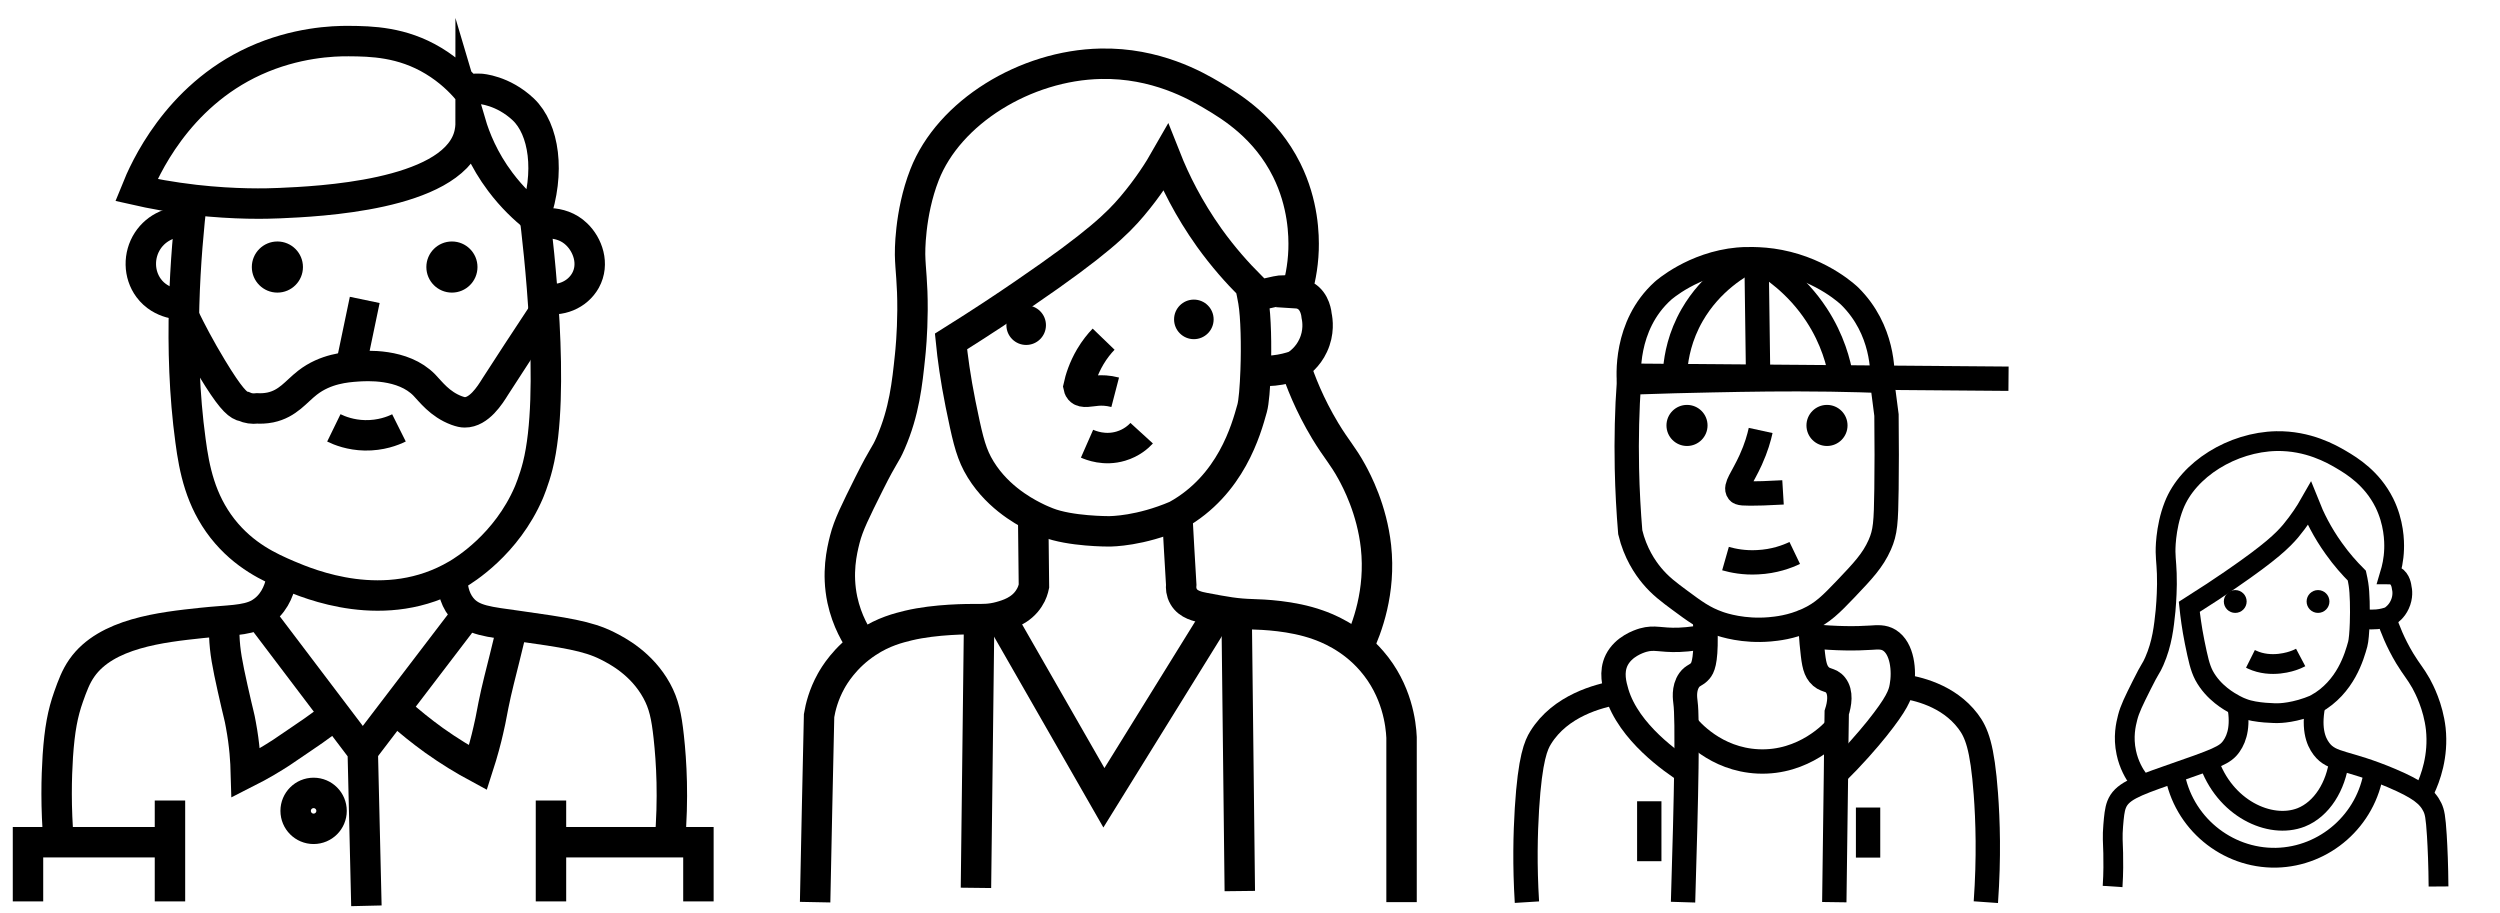 <?xml version="1.0" encoding="utf-8"?>
<!-- Generator: Adobe Illustrator 25.3.1, SVG Export Plug-In . SVG Version: 6.00 Build 0)  -->
<svg version="1.1" id="Calque_1" xmlns="http://www.w3.org/2000/svg" xmlns:xlink="http://www.w3.org/1999/xlink" x="0px" y="0px"
	 viewBox="0 0 1643 600" style="enable-background:new 0 0 1643 600;" xml:space="preserve">
<style type="text/css">
	.st0{fill:none;stroke:#000000;stroke-width:20;stroke-miterlimit:10;}
	.st1{fill:none;stroke:#000000;stroke-width:13;stroke-miterlimit:10;}
	.st2{fill:none;stroke:#000000;stroke-width:16;stroke-miterlimit:10;}
</style>
<path class="st0" d="M851.3,240.3c3.3,10.1,9.2,25.5,19.6,42.8c7.7,12.7,11.4,15.9,17.5,27c3.3,6,13.2,24.7,15.9,49.2
	c3.2,29.5-5.8,53.4-11.8,66.2"/>
<path class="st0" d="M766.2,103.9c-4.5,7.9-11.7,19.3-22.2,31.7c-9.4,11.1-22.6,24.3-70.6,57.1c-12.2,8.4-28.6,19.3-48.4,31.7
	c1,10.1,2.9,24.3,6.3,41.2c4.1,20,6.2,30,11.1,39.3c11,20.6,30.1,30.9,36.5,34.2c2.1,1.1,4.3,2.1,4.3,2.1l0,0c0,0,2.6,1.2,5.2,2.2
	c14.9,5.9,40.2,5.8,40.2,5.8c2.3,0,20.6-0.2,44.3-10.3c0.3-0.1,0.5-0.2,0.6-0.3l0,0l0,0c35.6-19.9,45.5-56.3,49.4-70.3
	c1.1-3.9,1.9-13.6,2.3-24.9c0.6-16.1,0.2-35.4-1.5-45.4c-0.6-3.5-1.3-6.9-2-10.1c-8.5-8.5-17.9-19-27-31.7
	C781.1,137.1,772.1,118.8,766.2,103.9z"/>
<path class="st0" d="M857.7,194.3"/>
<path class="st0" d="M824.5,194.3c1.6-0.2,4.1-0.6,7.3-1.3c6.3-1.3,8.5-2.2,12.2-2.1c1.8,0.1,4.5,0.4,7.9,1.8"/>
<path class="st0" d="M825.3,243.5c3.3,0.3,7.3,0.4,11.8,0c5.8-0.6,10.6-1.9,14.3-3.2c2.4-1.5,8.1-5.6,11.6-13.2
	c4.1-8.7,2.9-16.7,2.3-19.5c-0.1-0.9-0.8-9.6-7.6-13.3c-2.1-1.2-4.2-1.5-5.8-1.6c2.1-6.9,4.4-16.7,4.8-28.6
	c0.3-9.3-0.1-30.3-11.1-52.4c-13.9-27.9-36.3-41.6-49.2-49.2c-10.3-6.1-36.8-21.4-73-20.6c-49.6,1-99.8,31.9-115.8,73
	c-10.1,25.8-9.5,52.4-9.5,52.4c0.2,10.4,1.7,18,1.6,36.5c-0.1,15.6-1.3,27.3-1.6,30.1c-1.9,18.2-3.8,36.6-12.7,57.1
	c-4,9.2-3.9,6.2-14.3,27c-8.9,17.9-13.5,27-15.9,36.5c-2,7.9-5.3,22.1-1.6,39.7c3,14,9.2,24.2,13.4,30.1"/>
<path class="st0" d="M679.5,385.2"/>
<circle cx="674.4" cy="213.7" r="13"/>
<circle cx="784.6" cy="209.9" r="13"/>
<path class="st0" d="M725.3,222.9c-2.8,2.9-5.9,6.7-8.8,11.6c-4.4,7.5-6.6,14.5-7.7,19.6c0.1,0.5,0.3,1.4,0.9,2.1
	c2,2.3,6.5,0.9,11.6,0.5c2.7-0.2,6.6-0.2,11.6,1.1"/>
<path class="st0" d="M714.4,291.6c2.5,1.1,11.5,4.8,22.2,1.6c7.1-2.1,11.6-6.2,13.7-8.5"/>
<path class="st0" d="M641.4,583.5c0.7-58.9,1.4-117.7,2.1-176.6"/>
<path class="st0" d="M812.7,402.1c0.7,61.2,1.4,122.3,2.1,183.5"/>
<path class="st0" d="M801.6,401.4c-25.4,41-50.7,82-76.1,122.9c-22.7-39.7-45.5-79.3-68.2-119"/>
<path class="st0" d="M679,339.2c0.2,15.3,0.3,30.7,0.5,46c-0.4,1.9-1.2,4.9-3.2,7.9c-5.2,8.3-14.3,10.9-19,12.2
	c-6.5,1.8-11.5,1.6-15.9,1.6c-4.7,0-26.4-0.1-44.4,4.2c-6.5,1.6-16.3,4-27,11.1c-14.8,9.7-21.9,22-23.8,25.4c-5,9-7,17.3-7.9,22.7
	c-0.9,40.9-1.8,81.7-2.6,122.6"/>
<path class="st0" d="M921.1,592.9c0-36.1,0-72.2,0-108.3c-0.4-8.6-2.8-30.8-19.6-50.2c-13.6-15.8-30-21.9-35.4-23.8
	c-17.1-6.1-36.4-6.7-42.8-6.9c-11-0.3-17.9-1.6-31.7-4.2c-4.2-0.8-10.7-2.1-13.7-7.4c-1.7-2.9-1.8-5.9-1.6-7.9
	c-0.9-15.2-1.8-30.3-2.6-45.5"/>
<path class="st1" d="M1555.2,407c1.9,0.2,4.2,0.2,6.9,0c3.4-0.3,6.2-1.1,8.3-1.9c1.4-0.9,4.7-3.3,6.7-7.7c2.4-5.1,1.7-9.7,1.3-11.3
	c-0.1-0.5-0.5-5.6-4.4-7.7c-1.2-0.7-2.4-0.9-3.4-0.9c1.2-4,2.6-9.7,2.8-16.6c0.2-5.4-0.1-17.6-6.4-30.4
	c-8.1-16.2-21.1-24.2-28.6-28.6c-6-3.5-21.4-12.4-42.4-12c-28.8,0.6-58,18.5-67.3,42.4c-5.9,15-5.5,30.4-5.5,30.4
	c0.1,6,1,10.5,0.9,21.2c-0.1,9.1-0.8,15.9-0.9,17.5c-1.1,10.6-2.2,21.3-7.4,33.2c-2.3,5.3-2.3,3.6-8.3,15.7
	c-5.2,10.4-7.8,15.7-9.2,21.2c-1.2,4.6-3.1,12.8-0.9,23.1c1.7,8.1,5.3,14.1,7.8,17.5"/>
<path class="st1" d="M1517.8,331.2c-2.5,4.4-6.6,10.8-12.4,17.8c-5.3,6.2-12.7,13.6-39.5,32c-6.8,4.7-16,10.8-27.1,17.8
	c0.6,5.7,1.6,13.6,3.5,23.1c2.3,11.2,3.5,16.8,6.2,22c6.2,11.5,16.9,17.3,20.4,19.2c1.2,0.6,2.4,1.2,2.4,1.2l0,0
	c0,0,1.5,0.7,2.9,1.2c8.3,3.3,22.5,3.2,22.5,3.2c1.3,0,11.5-0.1,24.8-5.8c0.2-0.1,0.3-0.1,0.3-0.2l0,0l0,0
	c19.9-11.1,25.5-31.5,27.7-39.4c0.6-2.2,1.1-7.6,1.3-13.9c0.3-9,0.1-19.8-0.8-25.4c-0.3-2-0.7-3.9-1.1-5.7
	c-4.8-4.8-10-10.6-15.1-17.8C1526.1,349.8,1521.1,339.5,1517.8,331.2z"/>
<g>
	<path class="st0" d="M284.9,40c-20.7-12.5-40.9-12.9-55.7-13c-10.2-0.1-34.9,0.8-61.7,13c-51.6,23.5-72.7,72-77.9,84.9
		c9.7,2.2,22.8,4.7,38.5,6.5c26.4,3,47.2,2.5,55.7,2.1c25.1-1.1,111.1-4.9,123.9-42.7c1.5-4.5,1.6-8.4,1.6-10
		c2.9,9.8,8.5,24.1,19.5,38.7c7.8,10.4,16,18,22.7,23.3c10.3-29.7,6.1-57.9-7.6-70.9c-13.5-12.7-28.1-13.5-28.1-13.5
		c-3.6-0.2-6.6,0.2-8.7,0.5C302.5,53.5,295.3,46.3,284.9,40z"/>
	<path class="st0" d="M124.8,293.7"/>
	<path class="st0" d="M351.2,139.9c2.5,20.3,14.3,118.5,2.2,166.2c-2.4,9.6-5.9,17.7-5.9,17.7c-14.7,34.1-42.5,51-47.1,53.7
		c-47.1,27.8-97.6,6.2-110.9,0.6c-11.9-5.1-29.1-12.7-43.3-30.8c-14.4-18.5-18.5-38.7-21-57.7c-8.3-60.8-3.2-123.3,1-159.3"/>
	<path class="st0" d="M129.1,146.1"/>
	<path class="st0" d="M121.4,209.1c4,8.2,9.9,19.6,17.9,32.8c11.6,19.2,16.3,23.6,19.7,24.9c0.3,0.1,0.9,0.3,1.5,0.4l0,0
		c2.4,1.1,5.3,1.6,8.6,1.2c2,0.1,5,0.1,8.5-0.6c11.6-2.4,17-10.5,24.5-16.3c11.8-9.2,25.5-10.2,32.3-10.7
		c5.9-0.4,30.4-2.2,44.5,12.3c4,4.1,10.1,12.6,21.2,16.7c2.5,0.9,4,1.2,5.3,1.2c9.4,0.1,16.6-11.3,20-16.8
		c8.8-13.8,19.4-29.8,31.9-48.8"/>
	<path class="st0" d="M219.4,281.2c3.9,1.9,11,4.7,20.4,4.9c10.4,0.2,18.4-2.9,22.4-4.9"/>
	<circle cx="182.3" cy="175.5" r="16.8"/>
	<circle cx="297" cy="175.5" r="16.8"/>
	<path class="st0" d="M124.5,146.1c-10.8-1.6-21.6,3.1-27.5,12.2c-6.1,9.4-6,21.9,0.7,31c8.3,11.2,22,10.9,23.3,10.8"/>
	<path class="st0" d="M352.1,147.6c0.7-0.2,16-4.2,26.9,6.4c7.2,6.9,11.8,19.4,5.8,30.3c-5.3,9.5-16.8,14.4-28.1,11.5"/>
	<path class="st0" d="M185.6,376.4c-0.7,6.5-2.7,15.3-9.2,22.1c-2,2.1-4.1,3.6-6.3,4.9c-8.8,4.7-20.1,4.1-37.7,6
		c-26.2,2.8-62.6,6.7-78.6,29.6c-4,5.7-6.2,11.8-8.7,18.8c-3.9,11-5.9,21.6-7.1,39c-0.9,14.2-1.4,33.6,0.6,56.9"/>
	<path class="st0" d="M297.2,379.2c0,5.6,0.9,13.5,6,19.9c7.1,8.9,18,9.5,37.5,12.3c30.3,4.3,45.5,6.5,58.4,13
		c6.6,3.3,22.7,11.7,32.5,29.6c4.7,8.6,6.4,16.6,7.9,30.3c1.8,16.5,3.2,40,0.7,69.2"/>
	<path class="st0" d="M238.4,493.6"/>
	<polyline class="st0" points="240.8,595.3 238.4,493.6 170,403.3 	"/>
	<polyline class="st0" points="307,403.7 261.9,462.8 238.4,493.6 	"/>
	<path class="st0" d="M147.3,408c-0.1,2.3-0.1,5.7,0.1,9.9c0.4,10.5,2,18.7,5.5,34.5c4.3,19.2,4.3,17.6,5.4,23.9
		c2.5,13.3,3.1,24.4,3.3,31.7c10.1-5.1,17.9-9.9,23.3-13.4c0.8-0.5,4.9-3.3,13.1-8.9c6.8-4.6,10.1-6.9,14.4-10.1
		c3.3-2.4,6-4.5,7.9-5.9"/>
	<path class="st0" d="M262.6,468.4c6.6,5.9,14.1,12,22.7,18.2c10.1,7.2,19.9,13.1,28.8,17.9c3.3-10.2,5.5-18.7,6.8-24.5
		c2.3-9.7,2.2-11.6,5.1-24.6c1.4-6.1,1.9-8,5.6-22.8c2.3-9.3,4.1-16.9,5.3-21.7"/>
	<line class="st0" x1="239.7" y1="197.1" x2="231.1" y2="238.3"/>
	<circle class="st0" cx="206.1" cy="532.9" r="11.8"/>
	<line class="st0" x1="111.7" y1="526.1" x2="111.7" y2="592.4"/>
	<polyline class="st0" points="18.4,592.4 18.4,553.5 111.7,553.5 	"/>
	<polyline class="st0" points="362.1,526.1 362.1,553.5 362.1,592.4 	"/>
	<polyline class="st0" points="362.1,553.5 459,553.5 459,592.4 	"/>
</g>
<circle cx="1108.7" cy="279.6" r="13.5"/>
<circle cx="1200.7" cy="279.6" r="13.5"/>
<path class="st2" d="M1125.1,249.9c-14.1,0.3-32.7,0.7-54.6,1.5c-1.2,17.6-1.7,36.5-1.3,56.4c0.3,14.7,1.1,28.7,2.2,42
	c3.3,13.8,9.8,23.2,14.1,28.4c5.7,6.9,11.5,11.1,18.5,16.3c10,7.4,15.9,11.8,25.6,15.2c3.1,1.1,16.2,5.4,33.5,3.9
	c4.3-0.4,14-1.3,24.7-6.2c10.1-4.6,15.7-10.4,25.1-20.2c11.4-12,17.9-18.8,22.5-29.2c3.7-8.4,4.1-14.6,4.4-36.6
	c0.2-13.6,0.2-30,0-48.6c-1-7.5-1.9-15-2.9-22.5c-8.2-0.3-20-0.7-34.2-0.9C1172.9,249,1150.1,249.4,1125.1,249.9z"/>
<path class="st2" d="M1157.1,282.9c-1,4.6-2.9,11.4-6.5,19.3c-5.4,11.9-10.7,17.7-8.2,20.9c0.8,1.1,2.3,1.5,16.3,1.1
	c5.3-0.2,9.8-0.4,13.1-0.6"/>
<path class="st2" d="M1134,367.1c4.9,1.4,12.2,2.9,21.1,2.4c10.9-0.5,19.4-3.7,24.4-6.1"/>
<path class="st0" d="M1057.4,177.4"/>
<path class="st2" d="M1070.7,246.9c83.1,0.7,166.2,1.3,249.3,2"/>
<path class="st2" d="M1070.7,252.2c-0.4-3.9-3.3-38.1,22.2-61.1c0,0,19.8-17.8,49.5-20.5c0.7-0.1,1.5-0.1,1.5-0.1s12.6-1,25.7,1.6
	c28.9,5.6,46.1,22.6,46.1,22.6c22.2,22,21.7,50.2,21.4,56.3"/>
<path class="st2" d="M1101,242.4c0.7-8.2,3-21.3,11.1-35.4c12.5-21.7,31.2-32.5,39.4-36.7"/>
<path class="st2" d="M1210,248.1c-1.6-9.5-5.5-24.9-16.1-41.1c-13.2-20.2-30.1-31.4-39.4-36.7"/>
<path class="st2" d="M1154.4,170.4c0.3,24.7,0.7,49.3,1,74"/>
<g>
	<path class="st2" d="M1120.1,402.6c0.6,6.4,0.8,11.7,0.8,15.6c0.2,17.4-2,20.9-3.5,22.7c-2.7,3.2-4.7,2.6-7.2,6
		c-4,5.6-2.7,12.8-2.5,14.8c1.5,10.9,0.6,60-1.6,131.2"/>
	<path class="st2" d="M1189.1,400.9c0.3,3.9,0.7,9.8,1.2,17c0.3,4.2,0.4,4.6,0.4,5.1c1.1,10.9,1.6,16.4,4.7,20.2
		c3.8,4.7,7.6,2.8,10.9,7c3.9,4.9,2.6,12.5,0.8,18.1c-0.2,13.4-0.4,26.8-0.5,40.2c-0.4,28.1-0.7,56.3-1.1,84.4"/>
	<path class="st2" d="M1206.6,508.5c11.6-11.4,20.5-21.7,26.8-29.5c13.2-16.5,15.5-22.5,16.4-27.9c1.9-10.2,0.5-25.1-8.2-30.4
		c-3.8-2.3-7.6-1.9-12.3-1.6c-9.2,0.6-22.2,0.7-39-1"/>
	<path class="st2" d="M1120.9,418.2c-3.8,0.9-9.9,2-17.5,2.3c-12.5,0.4-15.8-2-23.6,0.2c-3,0.9-12.8,4.2-17.3,13.1
		c-3.9,7.9-1.5,16.2,0,21.4c7.9,26.4,36.8,46,45.7,51.8"/>
	<path class="st2" d="M1062.6,455.2c-11.9,2.1-37.1,8.5-50.1,29.6c-2.9,4.7-6.9,13-9,46.8c-1,16.3-1.5,37.1,0,61.3"/>
	<path class="st2" d="M1083.9,526.6c0,13.1,0,26.3,0,39.4"/>
	<path class="st2" d="M1227.7,530.7c0,11,0,21.9,0,32.9"/>
	<path class="st2" d="M1249.9,451c9.5,1.3,30.5,5.8,43.5,23c5.6,7.4,9.4,16.7,11.7,47.7c1.3,17.3,2.1,41.6,0,71.2"/>
	<path class="st2" d="M1207,478.2c-2.3,2.7-21.3,23.6-51.6,22.2c-28.1-1.3-44.4-20.7-47-23.8"/>
</g>
<g>
	<path class="st1" d="M1479,433c0.2,0.1,0.5,0.3,1,0.5c12.7,5.9,26.1,1.1,27.9,0.4c0.9-0.3,2.4-0.9,4.1-1.8"/>
	<path class="st1" d="M1416.8,402.8"/>
	<path class="st1" d="M1469.7,461.2c3.3,14.8,0.7,23.7-3.2,29.2c-4.1,5.9-9.3,7.8-42.1,19.2c-21.4,7.5-30.2,10.9-33.4,19.2
		c-1.3,3.4-1.7,7.8-2.2,13.8c-0.6,7-0.2,11.2,0,18.1c0.1,5.2,0.2,12.7-0.4,21.9"/>
	<path class="st1" d="M1522.4,460.2c-4.2,17.8-0.6,26.9,3.3,32c7,9.2,16.4,6.6,46.1,19.2c17.4,7.4,23.5,12.3,26.8,19.2
		c1.5,3.2,2.1,6.1,2.9,18.5c0.5,8.2,1,19.7,1.1,33.5"/>
	<path class="st1" d="M1537.3,499.6c-2.1,17.1-11.4,32.2-25,37.6c-20.5,8-50.6-6-60.9-37.2"/>
	<path class="st1" d="M1429.1,508c5.4,32.5,34.1,56.3,66.8,55.7c32.1-0.7,59.4-24.8,64.2-56.8"/>
	<circle cx="1469" cy="395.3" r="7.5"/>
	<circle cx="1523.4" cy="395.3" r="7.5"/>
</g>
<path class="st0" d="M1474,430"/>
<path class="st1" d="M1568.5,406.7c2,6.1,5.6,15.5,11.9,26c4.7,7.7,6.9,9.7,10.7,16.4c2,3.7,8,15,9.7,29.9c1.9,18-3.5,32.5-7.2,40.3
	"/>
</svg>
